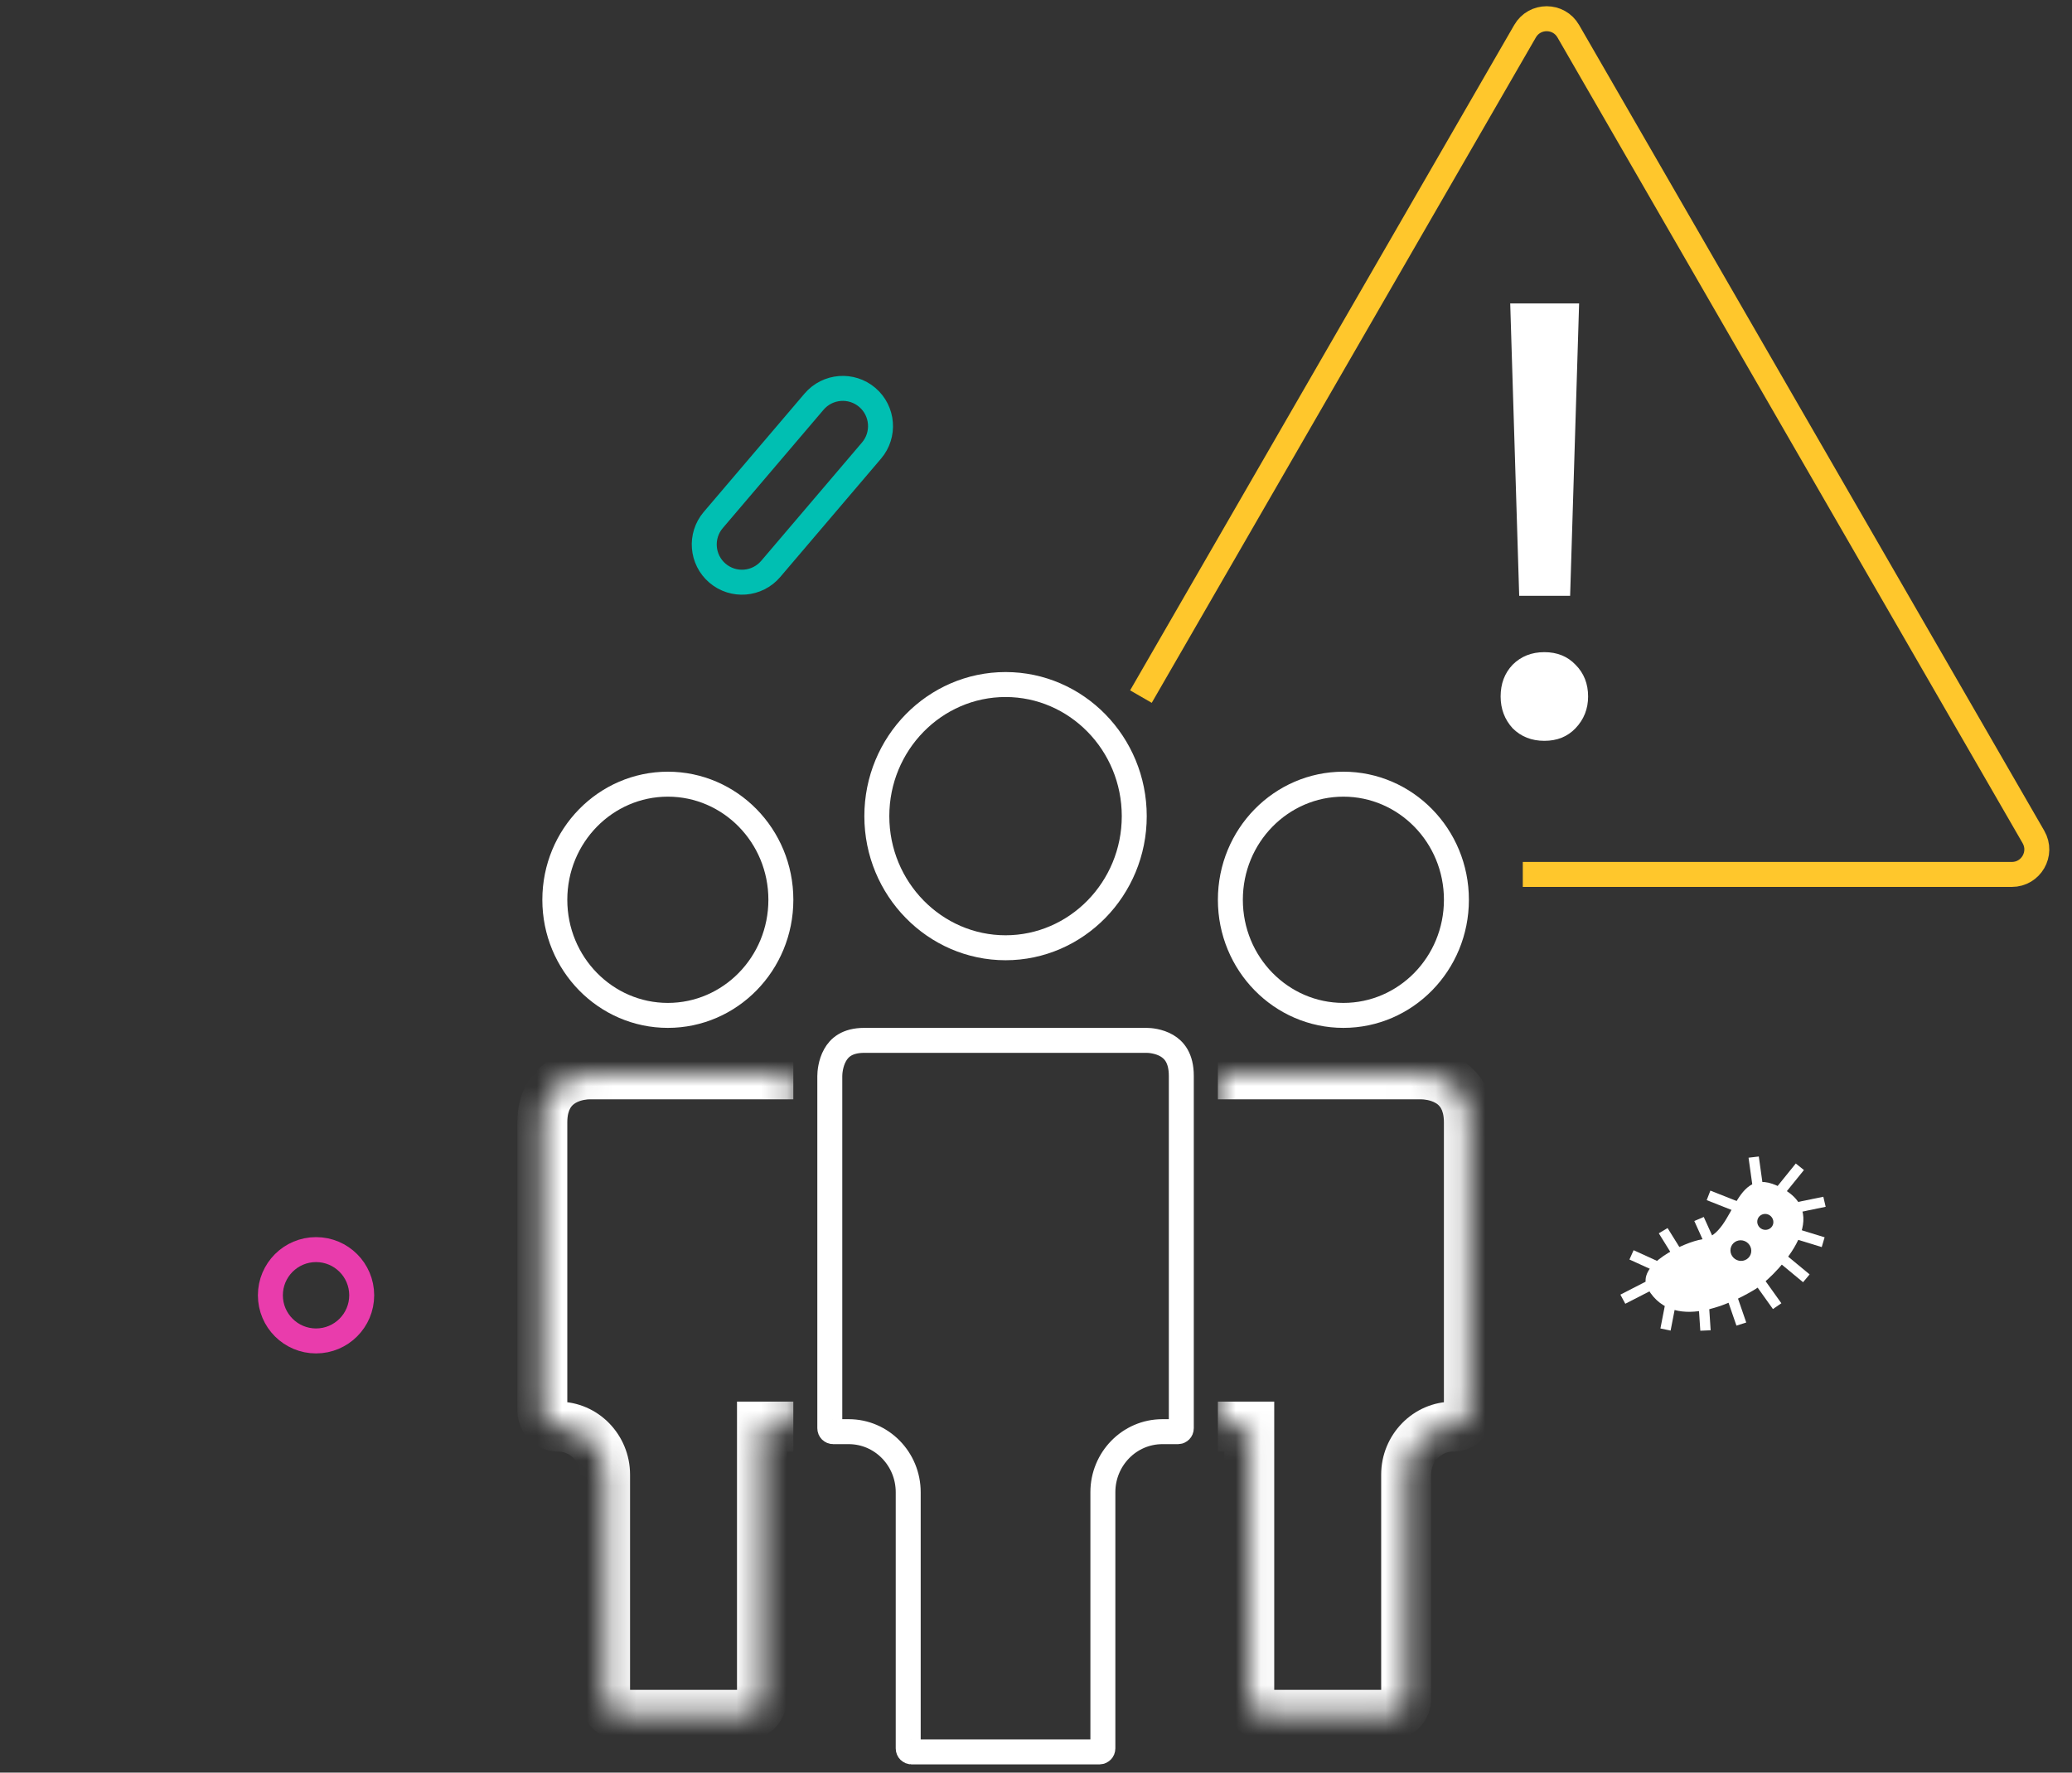 <svg width="83" height="71" viewBox="0 0 83 71" fill="none" xmlns="http://www.w3.org/2000/svg">
<rect x="0" y="0" width="83" height="71" fill="#333333" stroke="none"/>
<path d="M34.624 41.67H45.931C46.052 41.67 46.42 41.695 46.742 41.884C47.023 42.05 47.321 42.368 47.321 43.094V57.202C47.321 57.29 47.254 57.343 47.193 57.343H46.564C45.238 57.343 44.179 58.439 44.179 59.767V70.028C44.179 70.115 44.111 70.169 44.05 70.169H36.51C36.449 70.169 36.381 70.115 36.381 70.028V59.767C36.381 58.439 35.323 57.343 33.997 57.343H33.368C33.307 57.343 33.24 57.289 33.24 57.202V43.099C33.24 42.973 33.265 42.592 33.453 42.259C33.618 41.967 33.926 41.67 34.624 41.67ZM40.281 27.418C43.117 27.418 45.436 29.775 45.436 32.69C45.436 35.604 43.112 37.961 40.281 37.961C37.45 37.961 35.124 35.604 35.124 32.69C35.124 29.775 37.445 27.418 40.281 27.418Z" stroke="white"/>
<path d="M53.814 31.409C56.304 31.409 58.341 33.472 58.341 36.039C58.341 38.606 56.304 40.67 53.814 40.67C51.323 40.67 49.286 38.606 49.286 36.039C49.286 33.472 51.323 31.409 53.814 31.409Z" stroke="white"/>
<mask id="path-3-inside-1_2589_3577" fill="white">
<path d="M48.786 57.14H50.043V68.042C50.043 68.396 50.325 68.683 50.671 68.683H55.699C56.045 68.683 56.327 68.396 56.327 68.042V59.064C56.327 58.002 57.172 57.14 58.212 57.14C58.559 57.14 58.84 56.853 58.84 56.499V44.956C58.84 43.145 57.267 43.037 56.95 43.032H48.786"/>
</mask>
<path d="M50.043 57.14H51.043V56.14H50.043V57.14ZM56.95 43.032L56.967 42.032L56.958 42.032H56.95V43.032ZM48.786 57.14V58.14H50.043V57.14V56.14H48.786V57.14ZM50.043 57.14H49.043V68.042H50.043H51.043V57.14H50.043ZM50.043 68.042H49.043C49.043 68.929 49.753 69.683 50.671 69.683V68.683V67.683C50.896 67.683 51.043 67.863 51.043 68.042H50.043ZM50.671 68.683V69.683H55.699V68.683V67.683H50.671V68.683ZM55.699 68.683V69.683C56.617 69.683 57.327 68.929 57.327 68.042H56.327H55.327C55.327 67.863 55.474 67.683 55.699 67.683V68.683ZM56.327 68.042H57.327V59.064H56.327H55.327V68.042H56.327ZM56.327 59.064H57.327C57.327 58.535 57.743 58.14 58.212 58.14V57.14V56.14C56.6 56.14 55.327 57.469 55.327 59.064H56.327ZM58.212 57.14V58.14C59.13 58.14 59.84 57.386 59.84 56.499H58.84H57.84C57.84 56.32 57.988 56.14 58.212 56.14V57.14ZM58.84 56.499H59.84V44.956H58.84H57.84V56.499H58.84ZM58.84 44.956H59.84C59.84 43.692 59.256 42.886 58.52 42.454C57.864 42.069 57.184 42.036 56.967 42.032L56.95 43.032L56.934 44.032C57.033 44.033 57.298 44.056 57.508 44.179C57.599 44.232 57.67 44.299 57.723 44.391C57.776 44.483 57.84 44.652 57.84 44.956H58.84ZM56.95 43.032V42.032H48.786V43.032V44.032H56.95V43.032Z" fill="white" mask="url(#path-3-inside-1_2589_3577)"/>
<path d="M26.753 31.409C29.243 31.409 31.28 33.472 31.28 36.039C31.28 38.606 29.243 40.67 26.753 40.67C24.262 40.67 22.225 38.606 22.225 36.039C22.226 33.472 24.262 31.409 26.753 31.409Z" stroke="white"/>
<mask id="path-6-inside-2_2589_3577" fill="white">
<path d="M31.779 43.032H23.61C23.299 43.032 21.725 43.145 21.725 44.956V56.499C21.725 56.853 22.007 57.14 22.354 57.14C23.394 57.14 24.239 58.002 24.239 59.064V68.042C24.239 68.396 24.52 68.683 24.867 68.683H29.894C30.241 68.683 30.523 68.396 30.523 68.042V57.14H31.779"/>
</mask>
<path d="M30.523 57.14V56.14H29.523V57.14H30.523ZM31.779 43.032V42.032H23.61V43.032V44.032H31.779V43.032ZM23.61 43.032V42.032C23.378 42.032 22.698 42.068 22.044 42.453C21.309 42.886 20.725 43.693 20.725 44.956H21.725H22.725C22.725 44.652 22.79 44.482 22.843 44.389C22.896 44.296 22.968 44.23 23.058 44.176C23.268 44.053 23.532 44.032 23.61 44.032V43.032ZM21.725 44.956H20.725V56.499H21.725H22.725V44.956H21.725ZM21.725 56.499H20.725C20.725 57.386 21.436 58.14 22.354 58.14V57.14V56.14C22.578 56.14 22.725 56.32 22.725 56.499H21.725ZM22.354 57.14V58.14C22.823 58.14 23.239 58.535 23.239 59.064H24.239H25.239C25.239 57.469 23.966 56.14 22.354 56.14V57.14ZM24.239 59.064H23.239V68.042H24.239H25.239V59.064H24.239ZM24.239 68.042H23.239C23.239 68.929 23.949 69.683 24.867 69.683V68.683V67.683C25.092 67.683 25.239 67.863 25.239 68.042H24.239ZM24.867 68.683V69.683H29.894V68.683V67.683H24.867V68.683ZM29.894 68.683V69.683C30.812 69.683 31.523 68.929 31.523 68.042H30.523H29.523C29.523 67.863 29.67 67.683 29.894 67.683V68.683ZM30.523 68.042H31.523V57.14H30.523H29.523V68.042H30.523ZM30.523 57.14V58.14H31.779V57.14V56.14H30.523V57.14Z" fill="white" mask="url(#path-6-inside-2_2589_3577)"/>
<path d="M61 35.024H80.59C81.359 35.024 81.84 34.191 81.456 33.524L62.822 1.25C62.437 0.583 61.475 0.583 61.09 1.25L51.773 17.387L45.703 27.901" stroke="#FFC72C"/>
<path d="M60.856 23.865L60.496 12.153H63.256L62.896 23.865H60.856ZM61.864 29.673C61.352 29.673 60.928 29.505 60.592 29.169C60.272 28.817 60.112 28.393 60.112 27.897C60.112 27.385 60.272 26.961 60.592 26.625C60.928 26.289 61.352 26.121 61.864 26.121C62.376 26.121 62.792 26.289 63.112 26.625C63.448 26.961 63.616 27.385 63.616 27.897C63.616 28.393 63.448 28.817 63.112 29.169C62.792 29.505 62.376 29.673 61.864 29.673Z" fill="white"/>
<path d="M34.741 15.917C35.376 16.459 35.452 17.413 34.91 18.048L30.873 22.788C30.331 23.423 29.378 23.5 28.742 22.959C28.107 22.418 28.03 21.463 28.572 20.828L32.609 16.088C33.151 15.452 34.105 15.376 34.741 15.917Z" stroke="#00BFB2"/>
<path d="M12.66 50.051C13.67 50.051 14.489 50.87 14.489 51.88C14.489 52.89 13.67 53.709 12.66 53.709C11.65 53.709 10.831 52.89 10.831 51.88C10.831 50.87 11.65 50.051 12.66 50.051Z" stroke="#E93CAC"/>
<path d="M70.329 51.627C70.92 51.261 73.444 48.886 71.544 47.688C69.384 46.321 69.603 49.429 68.18 49.64C67.512 49.739 65.44 50.658 66.018 51.638C67.11 53.486 69.737 51.992 70.329 51.627ZM70.397 48.876C70.428 48.704 70.599 48.593 70.773 48.628C70.948 48.663 71.064 48.834 71.033 49.006C71.001 49.178 70.83 49.289 70.656 49.254C70.481 49.219 70.365 49.048 70.397 48.876ZM69.325 50.005C69.368 49.782 69.587 49.639 69.813 49.686C70.039 49.733 70.189 49.954 70.146 50.176C70.103 50.399 69.883 50.542 69.657 50.495C69.431 50.447 69.282 50.227 69.325 50.005Z" fill="white"/>
<path d="M72.975 49.95L73.09 49.558L71.924 49.2L71.809 49.592L72.975 49.95Z" fill="white"/>
<path d="M72.49 51.044L71.575 50.288L71.312 50.6L72.227 51.357L72.49 51.044Z" fill="white"/>
<path d="M71.358 52.2L70.661 51.224L70.323 51.456L71.02 52.432L71.358 52.2Z" fill="white"/>
<path d="M69.951 52.971L69.573 51.875L69.18 52L69.558 53.096L69.951 52.971Z" fill="white"/>
<path d="M68.525 53.282L68.454 52.199L68.039 52.217L68.111 53.3L68.525 53.282Z" fill="white"/>
<path d="M66.921 53.295L67.124 52.25L66.716 52.164L66.513 53.209L66.921 53.295Z" fill="white"/>
<path d="M66.309 51.603L66.111 51.238L64.909 51.855L65.106 52.22L66.309 51.603Z" fill="white"/>
<path d="M66.486 51.001L66.653 50.629L65.439 50.075L65.272 50.448L66.486 51.001Z" fill="white"/>
<path d="M67.378 50.118L66.8 49.188L66.448 49.398L67.025 50.328L67.378 50.118Z" fill="white"/>
<path d="M68.704 49.75L68.249 48.744L67.87 48.905L68.325 49.911L68.704 49.75Z" fill="white"/>
<path d="M69.774 48.626L69.921 48.245L68.514 47.688L68.367 48.069L69.774 48.626Z" fill="white"/>
<path d="M70.608 47.424L70.454 46.322L70.043 46.37L70.197 47.471L70.608 47.424Z" fill="white"/>
<path d="M72.262 46.864L71.935 46.602L71.196 47.517L71.522 47.778L72.262 46.864Z" fill="white"/>
<path d="M73.132 48.336L73.039 47.934L71.913 48.165L72.007 48.568L73.132 48.336Z" fill="white"/>
</svg>
